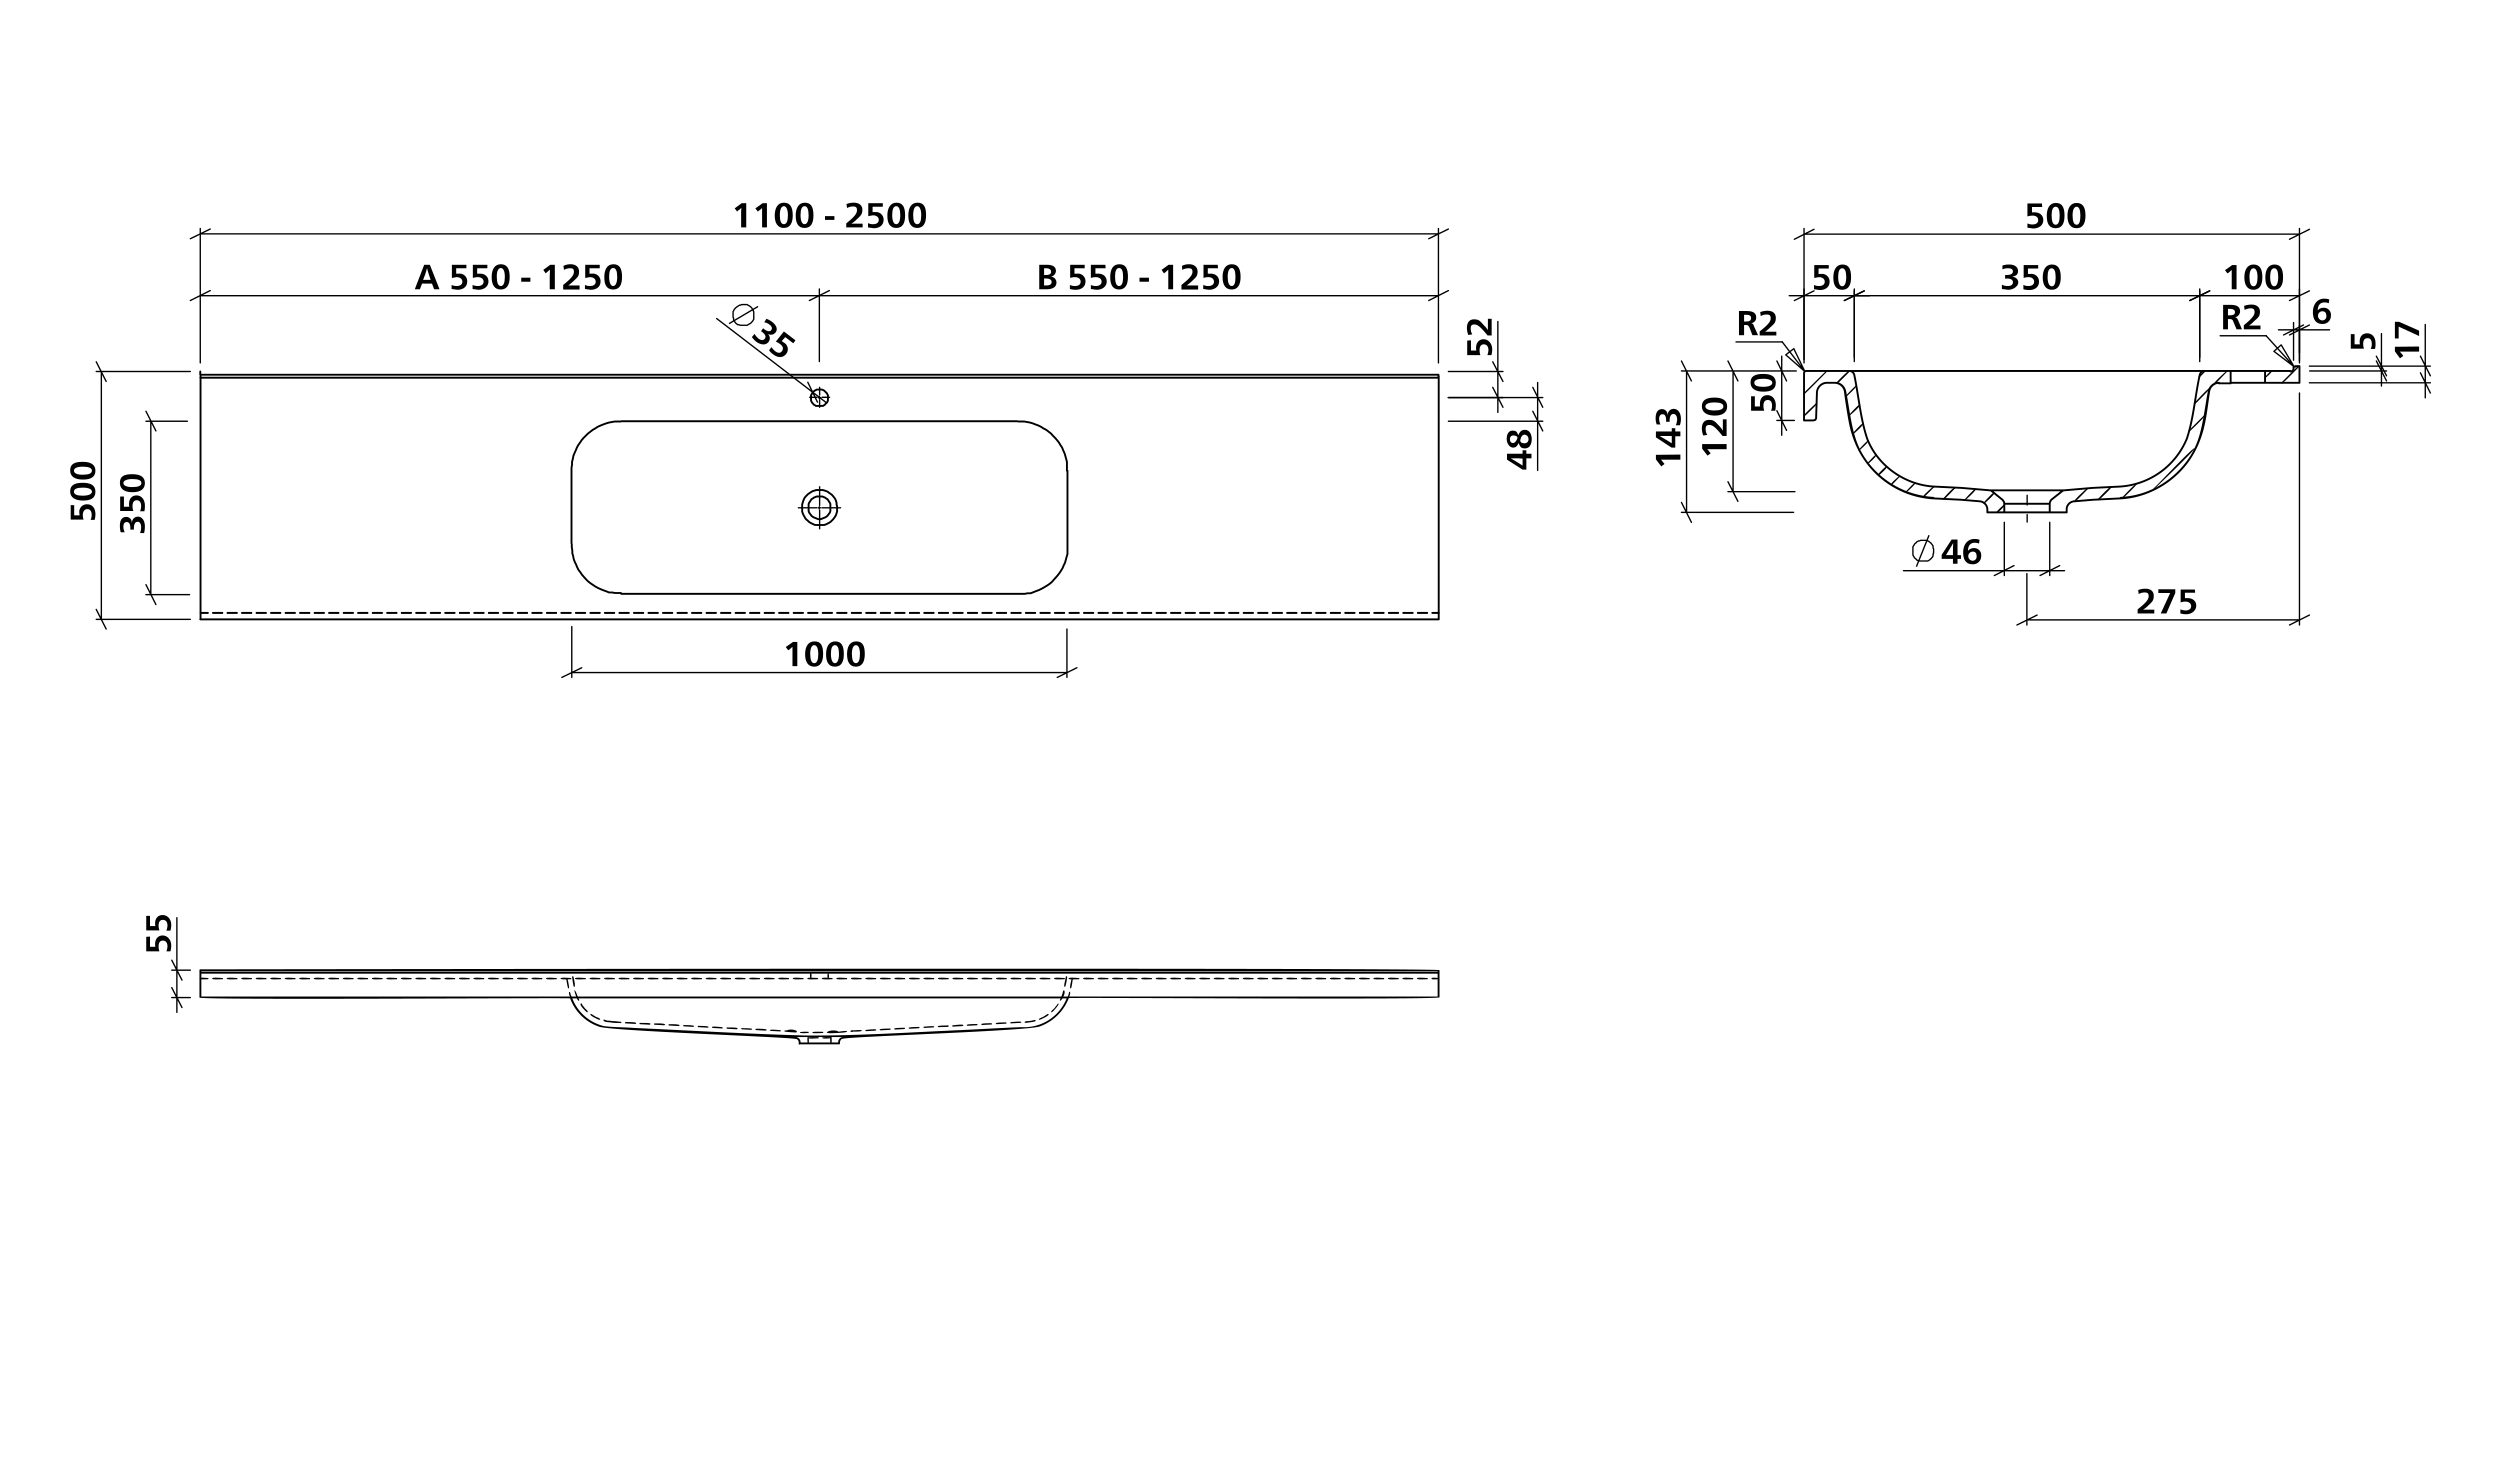 <svg id="Ebene_1" data-name="Ebene 1" xmlns="http://www.w3.org/2000/svg" viewBox="0 0 930 550"><defs><style>.cls-1,.cls-2,.cls-3,.cls-4,.cls-5,.cls-6{fill:none;stroke:#000;}.cls-1{stroke-miterlimit:10;}.cls-1,.cls-2,.cls-3,.cls-4,.cls-6{stroke-width:0.51px;}.cls-2,.cls-3,.cls-4,.cls-5,.cls-6{stroke-linecap:round;stroke-linejoin:round;}.cls-2{stroke-dashoffset:83.65px;}.cls-2,.cls-3{stroke-dasharray:86.4 3.6 3.6 3.6;}.cls-5{stroke-width:0.71px;}.cls-6{stroke-dashoffset:1.17px;stroke-dasharray:3.6 1.8;}</style></defs><path d="M277.6,84.6h-1.9V79.9a18.5,18.5,0,0,1,.1-2.5h-.1a5.9,5.9,0,0,1-1.1.9l-.4.4-.9-1.2,2.6-1.9h1.7Z"/><path d="M285.3,84.6h-1.8V77.4h0a5.9,5.9,0,0,1-1.1.9l-.5.4-.9-1.2,2.7-1.9h1.6Z"/><path d="M294.9,80.1c0,2.9-1,4.7-3.3,4.7s-3.4-1.8-3.4-4.6,1.1-4.8,3.4-4.8S294.9,77,294.9,80.1Zm-4.8-.1c0,2.3.5,3.4,1.5,3.4s1.5-1.1,1.5-3.3-.6-3.4-1.5-3.4S290.1,77.8,290.1,80Z"/><path d="M302.6,80.1c0,2.9-.9,4.7-3.3,4.7S296,83,296,80.2s1.1-4.8,3.4-4.8S302.6,77,302.6,80.1Zm-4.8-.1c0,2.3.6,3.4,1.5,3.4s1.5-1.1,1.5-3.3-.5-3.4-1.5-3.4S297.8,77.8,297.8,80Z"/><path d="M306.9,80.4h3.5v1.4h-3.5Z"/><path d="M314.9,75.9a7.6,7.6,0,0,1,2.7-.5c1.7,0,3.2.8,3.2,2.6s-.6,2.2-2.3,3.8a8.9,8.9,0,0,1-1.8,1.4h4.2v1.4h-6.1V83.1c2.9-2.3,4-3.6,4-4.9s-.7-1.4-1.6-1.4a4.5,4.5,0,0,0-2.1.6Z"/><path d="M328.4,76.9h-3.8v2h1a2.8,2.8,0,0,1,3.1,2.8c0,2-1.4,3.2-3.7,3.2l-2.1-.3V83a4.3,4.3,0,0,0,1.9.4c1.3,0,2.1-.6,2.1-1.6s-.8-1.7-2.2-1.7l-1.7.3V75.6h5.4Z"/><path d="M336.7,80.1c0,2.9-.9,4.7-3.3,4.7s-3.3-1.8-3.3-4.6,1.1-4.8,3.4-4.8S336.7,77,336.7,80.1Zm-4.8-.1c0,2.3.6,3.4,1.5,3.4s1.5-1.1,1.5-3.3-.5-3.4-1.5-3.4S331.9,77.8,331.9,80Z"/><path d="M344.5,80.1c0,2.9-1,4.7-3.3,4.7s-3.3-1.8-3.3-4.6,1-4.8,3.4-4.8S344.5,77,344.5,80.1Zm-4.8-.1c0,2.3.5,3.4,1.5,3.4s1.5-1.1,1.5-3.3-.6-3.4-1.5-3.4S339.7,77.8,339.7,80Z"/><path d="M27.6,187.9v3.8h2c0-.3-.1-.6-.1-1a2.8,2.8,0,0,1,2.9-3.1c1.9,0,3.1,1.4,3.1,3.7a7.6,7.6,0,0,1-.3,2.1H33.7a4.3,4.3,0,0,0,.4-1.9c0-1.3-.6-2.1-1.6-2.1s-1.7.8-1.7,2.2a5.5,5.5,0,0,0,.3,1.7H26.3v-5.4Z"/><path d="M30.8,179.6c2.9,0,4.7.9,4.7,3.3s-1.7,3.3-4.6,3.3-4.8-1.1-4.8-3.4S27.7,179.6,30.8,179.6Zm-.1,4.8c2.3,0,3.5-.6,3.5-1.5s-1.2-1.5-3.4-1.5-3.3.5-3.3,1.5S28.6,184.4,30.7,184.4Z"/><path d="M30.8,171.8c2.9,0,4.7,1,4.7,3.3s-1.7,3.3-4.6,3.3-4.8-1-4.8-3.4S27.7,171.8,30.8,171.8Zm-.1,4.8c2.3,0,3.5-.5,3.5-1.5s-1.2-1.5-3.4-1.5-3.3.6-3.3,1.5S28.6,176.6,30.7,176.6Z"/><path d="M49.8,197H48.4a.6.6,0,0,0,.1-.4c0-1.5-.4-2.4-1.3-2.4s-1.3.7-1.3,1.7a4.6,4.6,0,0,0,.5,2.1H44.9a9.3,9.3,0,0,1-.3-2.4c0-2.1.8-3.3,2.3-3.3a2,2,0,0,1,2.1,2.1h.1a2.2,2.2,0,0,1,2.2-2.2c1.6,0,2.6,1.5,2.6,3.7a9.9,9.9,0,0,1-.3,2.4H52.1a6,6,0,0,0,.4-2.2c0-1.1-.4-2-1.3-2s-1.4.9-1.4,2.5Z"/><path d="M46.1,184.7v3.8h2a3.4,3.4,0,0,1-.1-1c0-1.9,1-3.2,2.8-3.2s3.1,1.5,3.1,3.8a7.5,7.5,0,0,1-.2,2.1H52.1a4.8,4.8,0,0,0,.4-2c0-1.2-.5-2.1-1.6-2.1s-1.6.8-1.6,2.2a5.7,5.7,0,0,0,.3,1.8H44.7v-5.4Z"/><path d="M49.2,176.4c3,0,4.7,1,4.7,3.3s-1.7,3.4-4.6,3.4-4.7-1.1-4.7-3.5S46.1,176.4,49.2,176.4Zm0,4.8c2.3,0,3.4-.5,3.4-1.5s-1.1-1.5-3.3-1.5-3.4.6-3.4,1.5S47,181.2,49.2,181.2Z"/><path d="M296.6,247.8h-1.8v-7.2h0l-1.1,1-.5.3-.9-1.2,2.7-1.9h1.6Z"/><path d="M306.2,243.3c0,2.9-1,4.7-3.3,4.7s-3.4-1.8-3.4-4.6,1.1-4.8,3.5-4.8S306.2,240.2,306.2,243.3Zm-4.8-.1c0,2.3.5,3.5,1.5,3.5s1.5-1.2,1.5-3.4-.6-3.3-1.5-3.3S301.4,241.1,301.4,243.2Z"/><path d="M313.9,243.3c0,2.9-.9,4.7-3.3,4.7s-3.3-1.8-3.3-4.6,1.1-4.8,3.4-4.8S313.9,240.2,313.9,243.3Zm-4.8-.1c0,2.3.6,3.5,1.5,3.5s1.5-1.2,1.5-3.4-.5-3.3-1.5-3.3S309.1,241.1,309.1,243.2Z"/><path d="M321.7,243.3c0,2.9-1,4.7-3.3,4.7s-3.3-1.8-3.3-4.6,1-4.8,3.4-4.8S321.7,240.2,321.7,243.3Zm-4.8-.1c0,2.3.5,3.5,1.5,3.5s1.5-1.2,1.5-3.4-.6-3.3-1.5-3.3S316.9,241.1,316.9,243.2Z"/><path d="M163.5,107.6h-2l-.8-2.1H157l-.8,2.1h-1.9l3.5-9.1h2.1Zm-4-5.6c-.2-.6-.5-1.6-.6-2.1h-.1c-.1.5-.4,1.5-.6,2.1l-.8,2.1h2.8Z"/><path d="M173.5,99.8h-3.8v2h1a2.8,2.8,0,0,1,3.1,2.9c0,1.9-1.4,3.1-3.7,3.1l-2.1-.3v-1.5a4.3,4.3,0,0,0,1.9.4c1.3,0,2.1-.6,2.1-1.6s-.8-1.7-2.2-1.7l-1.7.3V98.5h5.4Z"/><path d="M181.3,99.8h-3.8v2h1c1.9,0,3.2,1.1,3.2,2.9s-1.5,3.1-3.8,3.1l-2.1-.3v-1.5a4.8,4.8,0,0,0,2,.4c1.2,0,2.1-.6,2.1-1.6s-.8-1.7-2.2-1.7a5.7,5.7,0,0,0-1.8.3V98.5h5.4Z"/><path d="M189.6,103c0,2.9-1,4.7-3.3,4.7s-3.4-1.7-3.4-4.6,1.1-4.8,3.4-4.8S189.6,99.9,189.6,103Zm-4.8-.1c0,2.3.5,3.5,1.5,3.5s1.5-1.2,1.5-3.4-.6-3.3-1.5-3.3S184.8,100.8,184.8,102.9Z"/><path d="M193.9,103.3h3.4v1.5h-3.4Z"/><path d="M206.4,107.6h-1.9v-4.8c0-.8.1-2,.1-2.5h0l-1.2,1-.4.4-.9-1.3,2.6-1.9h1.7Z"/><path d="M209.6,98.9a6,6,0,0,1,2.7-.6c1.7,0,3.1.9,3.1,2.7s-.5,2.1-2.2,3.7a17.7,17.7,0,0,1-1.8,1.5h4.2v1.5h-6.1V106c2.9-2.3,4-3.6,4-4.9s-.7-1.3-1.6-1.3a4.5,4.5,0,0,0-2.1.6Z"/><path d="M223.1,99.8h-3.8v2h1a2.8,2.8,0,0,1,3.1,2.9c0,1.9-1.4,3.1-3.7,3.1l-2.1-.3v-1.5a4.3,4.3,0,0,0,1.9.4c1.3,0,2.1-.6,2.1-1.6s-.8-1.7-2.2-1.7l-1.7.3V98.5h5.4Z"/><path d="M231.4,103c0,2.9-.9,4.7-3.3,4.7s-3.3-1.7-3.3-4.6,1.1-4.8,3.4-4.8S231.4,99.9,231.4,103Zm-4.8-.1c0,2.3.6,3.5,1.5,3.5s1.5-1.2,1.5-3.4-.5-3.3-1.5-3.3S226.6,100.8,226.6,102.9Z"/><path class="cls-1" d="M271.2,120.4,282,114m-2.2,5.7.2-.3.2-.3.2-.4V116l-.2-.4v-.3l-.3-.3-.2-.4-.2-.2-.3-.3-.3-.2-.3-.2-.4-.2-.3-.2h-2l-.4.2h-.3l-.4.2-.3.2-.3.2-.4.3-.2.2-.3.3-.2.3-.2.4-.2.3V118l.2.4v.7l.2.3.3.4.2.3.3.3.3.2.3.2h.4l.4.2h2.6l.4-.2.3-.2.4-.2.3-.2.3-.3.2-.3"/><path d="M283.1,123.2l.8-1.1.3.3c1.2.9,2.2,1.1,2.7.4s.2-1.4-.6-2a4,4,0,0,0-2-.9l.8-1.3a7.8,7.8,0,0,1,2.2,1.2c1.6,1.3,2.1,2.7,1.2,3.9a2.2,2.2,0,0,1-3,.4h0a2.2,2.2,0,0,1,.4,3.1c-1,1.3-2.8,1.2-4.6-.1a8.5,8.5,0,0,1-1.6-1.7l1-1.2a6.1,6.1,0,0,0,1.4,1.7c.9.7,1.8.9,2.4.1s.2-1.6-1.1-2.6Z"/><path d="M295.1,127.7l-3-2.3-1.3,1.5.9.6a2.8,2.8,0,0,1,.8,4.1c-1.2,1.6-3.1,1.6-4.9.2a5.4,5.4,0,0,1-1.5-1.5l.9-1.2a6.4,6.4,0,0,0,1.3,1.5c1,.8,2,.9,2.6,0s.4-1.8-.7-2.6a6.1,6.1,0,0,0-1.6-.9l3-3.8,4.3,3.3Z"/><path d="M386.6,98.5h2.8c2,0,3.4.6,3.4,2.3a2.2,2.2,0,0,1-1.9,2.1h0a2.2,2.2,0,0,1,2.1,2.2c0,1.9-1.8,2.5-3.6,2.5h-2.8Zm1.8,3.8h.5c1.2,0,2.1-.2,2.1-1.2s-.9-1.3-1.9-1.3h-.7Zm0,3.9h.6c1.5,0,2.2-.4,2.2-1.3s-.8-1.3-2.3-1.3h-.5Z"/><path d="M403.5,99.8h-3.8v2h1a2.8,2.8,0,0,1,3.1,2.9c0,1.9-1.4,3.1-3.7,3.1a7.6,7.6,0,0,1-2.1-.3v-1.5a4.3,4.3,0,0,0,1.9.4c1.3,0,2.1-.6,2.1-1.6s-.8-1.7-2.1-1.7a5.7,5.7,0,0,0-1.8.3V98.5h5.4Z"/><path d="M411.3,99.8h-3.8v2h1c1.9,0,3.2,1.1,3.2,2.9s-1.5,3.1-3.8,3.1l-2.1-.3v-1.5a4.1,4.1,0,0,0,1.9.4c1.2,0,2.1-.6,2.1-1.6s-.8-1.7-2.2-1.7a5.7,5.7,0,0,0-1.8.3V98.5h5.4Z"/><path d="M419.6,103c0,2.9-1,4.7-3.3,4.7s-3.3-1.7-3.3-4.6,1-4.8,3.4-4.8S419.6,99.9,419.6,103Zm-4.8-.1c0,2.3.5,3.5,1.5,3.5s1.5-1.2,1.5-3.4-.5-3.3-1.5-3.3S414.8,100.8,414.8,102.9Z"/><path d="M423.9,103.3h3.5v1.5h-3.5Z"/><path d="M436.4,107.6h-1.8v-7.3h0l-1.1,1-.5.4-.9-1.3,2.6-1.9h1.7Z"/><path d="M439.7,98.9a5.7,5.7,0,0,1,2.7-.6c1.6,0,3.1.9,3.1,2.7s-.6,2.1-2.2,3.7l-1.8,1.5h4.2v1.5h-6.2V106c2.9-2.3,4.1-3.6,4.1-4.9s-.8-1.3-1.7-1.3a4.8,4.8,0,0,0-2.1.6Z"/><path d="M453.1,99.8h-3.8v2h1c1.9,0,3.2,1.1,3.2,2.9s-1.5,3.1-3.8,3.1l-2.1-.3v-1.5a4.6,4.6,0,0,0,1.9.4c1.3,0,2.1-.6,2.1-1.6s-.8-1.7-2.1-1.7a5.7,5.7,0,0,0-1.8.3V98.5h5.3Z"/><path d="M461.5,103c0,2.9-1,4.7-3.3,4.7s-3.4-1.7-3.4-4.6,1.1-4.8,3.4-4.8S461.5,99.9,461.5,103Zm-4.8-.1c0,2.3.5,3.5,1.5,3.5s1.4-1.2,1.4-3.4-.5-3.3-1.4-3.3S456.7,100.8,456.7,102.9Z"/><path d="M566.4,168.8v-1.3h1.4v1.3h1.9v1.7h-1.9v4.2h-1.4l-5.8-3.7v-2.2Zm-1.5,1.7H562l2.2,1.3,2.2,1.4v-2.6Z"/><path d="M567.2,159.9c1.7,0,2.6,1.5,2.6,3.5s-.9,3.4-2.5,3.4-1.8-.7-2.4-2c-.5,1.3-1.1,1.7-2.1,1.7s-2.3-1.3-2.3-3.2.8-3.1,2.2-3.1,1.6.5,2.1,1.7C565.4,160.5,566.1,159.9,567.2,159.9Zm-4.3,2.1c-.8,0-1.2.6-1.2,1.4s.4,1.4,1.1,1.4,1.2-.6,1.6-1.6S563.5,162,562.9,162Zm4.3,2.9a1.4,1.4,0,0,0,1.4-1.5,1.6,1.6,0,0,0-1.4-1.7c-.8,0-1.3.6-1.6,1.8S566.4,164.9,567.2,164.9Z"/><path d="M547.2,126.6v3.8h2a3.4,3.4,0,0,1-.1-1c0-1.9,1.1-3.2,2.8-3.2s3.2,1.5,3.2,3.8a7.6,7.6,0,0,1-.3,2.1h-1.5a5.8,5.8,0,0,0,.4-1.9c0-1.2-.6-2.1-1.7-2.1s-1.6.8-1.6,2.2a5.7,5.7,0,0,0,.3,1.8h-4.9v-5.4Z"/><path d="M546.2,124.6a7.2,7.2,0,0,1-.5-2.7c0-1.7.8-3.1,2.6-3.1s2.2.5,3.7,2.2a9.3,9.3,0,0,1,1.5,1.8h0v-4.2h1.4v6.2h-1.5c-2.4-2.9-3.6-4.1-4.9-4.1s-1.4.7-1.4,1.6a4.2,4.2,0,0,0,.6,2.1Z"/><path d="M55.8,348.4v3.8h2a3.8,3.8,0,0,1-.1-1c0-1.9,1.1-3.2,2.8-3.2s3.2,1.5,3.2,3.8a8.8,8.8,0,0,1-.3,2.1H61.9a5.8,5.8,0,0,0,.4-1.9c0-1.2-.6-2.1-1.7-2.1s-1.6.8-1.6,2.2a5.7,5.7,0,0,0,.3,1.8H54.4v-5.4Z"/><path d="M55.8,340.7v3.8h2a3.4,3.4,0,0,1-.1-1c0-1.9,1.1-3.1,2.8-3.1s3.2,1.4,3.2,3.7a7.6,7.6,0,0,1-.3,2.1H61.9a6.5,6.5,0,0,0,.4-1.9c0-1.3-.6-2.1-1.7-2.1s-1.6.8-1.6,2.1a5.7,5.7,0,0,0,.3,1.8H54.4v-5.4Z"/><path d="M680.3,99.9h-3.8v2h1a2.8,2.8,0,0,1,3.1,2.9c0,1.9-1.4,3.1-3.7,3.1l-2.1-.3V106a4.3,4.3,0,0,0,1.9.4c1.3,0,2.1-.6,2.1-1.6s-.8-1.7-2.2-1.7l-1.7.3V98.6h5.4Z"/><path d="M688.6,103.1c0,2.9-.9,4.7-3.3,4.7s-3.3-1.8-3.3-4.6,1.1-4.8,3.4-4.8S688.6,100,688.6,103.1Zm-4.8-.1c0,2.3.6,3.5,1.5,3.5s1.5-1.2,1.5-3.4-.5-3.3-1.5-3.3S683.8,100.9,683.8,103Z"/><path d="M745.9,103.7v-1.4h.5c1.5,0,2.4-.4,2.4-1.3s-.7-1.2-1.8-1.2a5.2,5.2,0,0,0-2.1.4V98.8a7.3,7.3,0,0,1,2.5-.4c2,0,3.3.9,3.3,2.4s-.9,1.9-2.2,2.1h0c1.4.2,2.3,1,2.3,2.2s-1.6,2.7-3.8,2.7l-2.3-.3v-1.6a4.4,4.4,0,0,0,2.2.5c1.1,0,1.9-.4,1.9-1.4s-.9-1.4-2.4-1.4Z"/><path d="M758.2,99.9h-3.8v2h1a2.8,2.8,0,0,1,3.1,2.9c0,1.9-1.4,3.1-3.7,3.1a7.6,7.6,0,0,1-2.1-.3V106a4.3,4.3,0,0,0,1.9.4c1.3,0,2.1-.6,2.1-1.6s-.8-1.7-2.1-1.7a5.7,5.7,0,0,0-1.8.3V98.6h5.4Z"/><path d="M766.6,103.1c0,2.9-1,4.7-3.3,4.7s-3.4-1.8-3.4-4.6,1.1-4.8,3.4-4.8S766.6,100,766.6,103.1Zm-4.9-.1c0,2.3.6,3.5,1.6,3.5s1.4-1.2,1.4-3.4-.5-3.3-1.5-3.3S761.7,100.9,761.7,103Z"/><path d="M832,107.6h-1.8v-7.2h0l-1.1,1-.5.3-.9-1.2,2.7-1.9H832Z"/><path d="M841.6,103.1c0,2.9-1,4.7-3.3,4.7s-3.4-1.8-3.4-4.6,1.1-4.8,3.4-4.8S841.6,100,841.6,103.1Zm-4.8-.1c0,2.3.5,3.5,1.5,3.5s1.5-1.2,1.5-3.4-.6-3.3-1.5-3.3S836.8,100.9,836.8,103Z"/><path d="M849.3,103.1c0,2.9-.9,4.7-3.3,4.7s-3.3-1.8-3.3-4.6,1.1-4.8,3.4-4.8S849.3,100,849.3,103.1Zm-4.8-.1c0,2.3.6,3.5,1.5,3.5s1.5-1.2,1.5-3.4-.5-3.3-1.5-3.3S844.5,100.9,844.5,103Z"/><path d="M759.7,77h-3.8v2h1c1.9,0,3.2,1.1,3.2,2.9s-1.5,3.1-3.8,3.1l-2.1-.3V83.1a4.1,4.1,0,0,0,1.9.4c1.2,0,2.1-.5,2.1-1.6s-.8-1.7-2.2-1.7a11.3,11.3,0,0,0-1.8.3V75.7h5.4Z"/><path d="M768,80.2c0,2.9-.9,4.7-3.3,4.7s-3.3-1.7-3.3-4.6,1.1-4.8,3.4-4.8S768,77.1,768,80.2Zm-4.8-.1c0,2.3.5,3.5,1.5,3.5s1.5-1.2,1.5-3.4-.5-3.3-1.5-3.3S763.2,78,763.2,80.1Z"/><path d="M775.8,80.2c0,2.9-1,4.7-3.3,4.7s-3.4-1.7-3.4-4.6,1.1-4.8,3.4-4.8S775.8,77.1,775.8,80.2Zm-4.8-.1c0,2.3.5,3.5,1.5,3.5s1.4-1.2,1.4-3.4-.5-3.3-1.4-3.3S771,78,771,80.1Z"/><path d="M795.4,219.5a7.2,7.2,0,0,1,2.7-.5c1.7,0,3.1.8,3.1,2.6s-.5,2.2-2.2,3.8a8.9,8.9,0,0,1-1.8,1.4h4.2v1.4h-6.2v-1.5c2.9-2.3,4.1-3.6,4.1-4.9s-.7-1.4-1.6-1.4a4.2,4.2,0,0,0-2.1.6Z"/><path d="M809.2,220.6l-3.3,7.6h-2.1l3.5-7.6h-4.4v-1.4h6.3Z"/><path d="M816.6,220.5h-3.8v2h1c1.9,0,3.2,1.1,3.2,2.8s-1.5,3.2-3.8,3.2a7.6,7.6,0,0,1-2.1-.3v-1.5a7.2,7.2,0,0,0,1.9.4c1.3,0,2.1-.6,2.1-1.6s-.8-1.7-2.1-1.7a5.7,5.7,0,0,0-1.8.3v-4.8h5.3Z"/><path class="cls-1" d="M712.9,210.8l4.7-11.7m1.7,5.9v-.8l-.2-.4v-.7l-.2-.3-.3-.4-.2-.3-.3-.2-.3-.3-.3-.2-.4-.2h-.4l-.3-.2h-1.9l-.4.2h-.3l-.4.2-.4.2-.2.3-.3.2-.3.3-.2.4-.2.3-.2.3v3.1l.2.3.2.4.2.3.3.3.3.2.2.3.4.2.4.2h3.3l.4-.2.3-.2.3-.3.3-.2.2-.3.3-.3.2-.4v-.7l.2-.4V205"/><path d="M728.2,206.5h1.3v1.4h-1.3v1.8h-1.7v-1.8h-4.2v-1.5l3.7-5.7h2.2Zm-1.7-1.5c0-.8,0-2,.1-3h0l-1.3,2.2-1.4,2.3h2.6Z"/><path d="M736.2,202.2a4.5,4.5,0,0,0-1.6-.3c-1.6,0-2.5,1.1-2.5,3h0a2.8,2.8,0,0,1,2.1-1,2.6,2.6,0,0,1,2.8,2.9,3,3,0,0,1-3.3,3.1c-2.2,0-3.4-1.5-3.4-4.4s1.6-5,4.2-5a5.4,5.4,0,0,1,1.9.3Zm-4,4.6a1.7,1.7,0,0,0,1.6,1.8,1.5,1.5,0,0,0,1.5-1.7c0-1-.4-1.7-1.4-1.7A1.7,1.7,0,0,0,732.2,206.8Z"/><path d="M642.3,165.2v1.9h-7.2a5.9,5.9,0,0,1,.9,1.1l.4.4-1.2.9-2-2.6v-1.7Z"/><path d="M633.6,162a7.2,7.2,0,0,1-.5-2.7c0-1.7.8-3.1,2.6-3.1s2.2.5,3.8,2.2a8.9,8.9,0,0,1,1.4,1.8h0V156h1.4v6.2h-1.5c-2.4-3-3.6-4.1-4.9-4.1s-1.4.7-1.4,1.6a4.2,4.2,0,0,0,.6,2.1Z"/><path d="M637.8,147.9c2.9,0,4.7,1,4.7,3.3s-1.8,3.4-4.6,3.4-4.8-1.1-4.8-3.4S634.6,147.9,637.8,147.9Zm-.1,4.8c2.3,0,3.4-.5,3.4-1.5s-1.1-1.5-3.3-1.5-3.4.6-3.4,1.5S635.5,152.7,637.7,152.7Z"/><path d="M625.1,169.1V171h-7.2l.9,1.1.4.5-1.2.9-2-2.6v-1.7Z"/><path d="M621.9,160.5v-1.2h1.3v1.2h1.9v1.8h-1.9v4.2h-1.4l-5.8-3.8v-2.2Zm-1.6,1.7h-2.9l2.2,1.3,2.3,1.4v-2.7Z"/><path d="M621.1,156.9h-1.3v-.4c0-1.6-.4-2.4-1.3-2.4s-1.3.7-1.3,1.7a5,5,0,0,0,.5,2.1h-1.4a6.4,6.4,0,0,1-.4-2.4c0-2.1.9-3.3,2.3-3.3a2,2,0,0,1,2.1,2.1h.1a2.2,2.2,0,0,1,2.2-2.2c1.6,0,2.7,1.5,2.7,3.7a6.7,6.7,0,0,1-.4,2.4h-1.5a6.3,6.3,0,0,0,.5-2.2c0-1.1-.5-2-1.4-2s-1.4.9-1.4,2.5Z"/><path d="M875.9,124.3v3.8h2a3.1,3.1,0,0,1-.1-1c0-1.9,1-3.1,2.8-3.1s3.1,1.4,3.1,3.7a7.5,7.5,0,0,1-.2,2.1h-1.6a4.3,4.3,0,0,0,.4-1.9c0-1.3-.5-2.1-1.6-2.1s-1.6.8-1.6,2.2a5.5,5.5,0,0,0,.3,1.7h-4.9v-5.4Z"/><path d="M899.9,128.9v1.9h-7.2l1,1.1.3.5-1.2.9-1.9-2.6v-1.7Z"/><path d="M892.4,119.7l7.5,3.3v2l-7.6-3.5v4.4h-1.4v-6.2Z"/><path d="M646.9,115.7h2.7c2.2,0,3.7.5,3.7,2.4a2,2,0,0,1-1.9,2.1h0c.6.1.9.5,1.1,1.2l1.5,3.3h-2.1l-1-2.6c-.4-.9-.5-1.2-1.6-1.2h-.5v3.8h-1.9Zm1.9,3.9h.5c1.5,0,2.1-.3,2.1-1.3s-.8-1.2-2.1-1.2h-.5Z"/><path d="M654.8,116.1a7.6,7.6,0,0,1,2.7-.5c1.7,0,3.1.8,3.1,2.6s-.5,2.2-2.2,3.7a10.1,10.1,0,0,1-1.8,1.5h4.2v1.4h-6.2v-1.5c3-2.4,4.1-3.6,4.1-4.9s-.7-1.4-1.6-1.4a4.2,4.2,0,0,0-2.1.6Z"/><path d="M652.8,147.4v3.8h1.9v-1c0-1.9,1-3.2,2.8-3.2s3.1,1.5,3.1,3.8a15,15,0,0,1-.2,2h-1.6a4.1,4.1,0,0,0,.4-1.9c0-1.3-.5-2.1-1.6-2.1s-1.6.8-1.6,2.2a5.7,5.7,0,0,0,.3,1.8h-4.9v-5.4Z"/><path d="M655.9,139.1c2.9,0,4.7.9,4.7,3.3s-1.7,3.3-4.6,3.3-4.8-1.1-4.8-3.4S652.8,139.1,655.9,139.1Zm0,4.8c2.2,0,3.4-.6,3.4-1.5s-1.2-1.5-3.4-1.5-3.3.5-3.3,1.5S653.7,143.9,655.9,143.9Z"/><path d="M827,113.4h2.6c2.2,0,3.7.5,3.7,2.4a2.2,2.2,0,0,1-1.9,2.2h0c.6.1.9.5,1.2,1.2l1.4,3.3h-2l-1.1-2.6c-.3-.9-.5-1.2-1.6-1.2h-.5v3.8H827Zm1.8,3.9h.5c1.5,0,2.1-.3,2.1-1.2s-.8-1.2-2.1-1.2h-.5Z"/><path d="M834.8,113.8a8.2,8.2,0,0,1,2.8-.5c1.6,0,3.1.8,3.1,2.6s-.6,2.2-2.3,3.7a7,7,0,0,1-1.8,1.5h4.3v1.4h-6.2V121c2.9-2.4,4-3.6,4-4.9s-.7-1.4-1.6-1.4a4.8,4.8,0,0,0-2.1.6Z"/><path d="M866.3,112.8a4.5,4.5,0,0,0-1.6-.3c-1.6,0-2.5,1.1-2.5,3h0a2.5,2.5,0,0,1,2.1-1,2.6,2.6,0,0,1,2.8,2.9,3,3,0,0,1-3.3,3.1c-2.2,0-3.4-1.6-3.4-4.4s1.6-5,4.2-5a5.4,5.4,0,0,1,1.9.3Zm-4,4.6a1.7,1.7,0,0,0,1.6,1.8,1.5,1.5,0,0,0,1.5-1.7c0-1-.4-1.7-1.5-1.7A1.6,1.6,0,0,0,862.3,117.4Z"/><line class="cls-2" x1="754.1" y1="194.2" x2="754.1" y2="183.6"/><line class="cls-3" x1="304.9" y1="188" x2="304.9" y2="181.1"/><line class="cls-3" x1="303.9" y1="188.9" x2="297" y2="188.9"/><line class="cls-3" x1="304.9" y1="189.8" x2="304.9" y2="196.7"/><line class="cls-3" x1="305.8" y1="188.9" x2="312.7" y2="188.9"/><line class="cls-3" x1="304.9" y1="146.9" x2="304.9" y2="144.1"/><line class="cls-3" x1="303.9" y1="147.8" x2="301.2" y2="147.8"/><line class="cls-3" x1="304.9" y1="148.7" x2="304.9" y2="151.5"/><line class="cls-3" x1="305.8" y1="147.8" x2="308.6" y2="147.8"/><path class="cls-4" d="M304.8,147.9h.5m-.5,0v.4m0-.4h-.4m.4,0v-.5m0,41.5h.5m-.5,0v.5m0-.5h-.4m.4,0v-.4"/><path class="cls-4" d="M848.6,128.3l4.8,8.1m-7.5-5.7,2.7-2.4m4.8,8.1-7.5-5.7m7.5,5.7L843,124.9m-175.7,4.8,4.1,8.5m-7.1-6.2,3-2.3m4.1,8.5-7.1-6.2m7.1,6.2-8.4-11"/><path class="cls-4" d="M300.5,142.2l3.6,7.4m-1.8-3.7,5.1,3.9m-5.1-3.9-35.7-27.4"/><path class="cls-4" d="M674.8,85.3,667.5,89m184.2,0,7.4-3.7m-3.7,1.8H671.1m0,47.9V85m184.3,50V85"/><path class="cls-4" d="M843,124.9H825.9M663,127.2H645.8m120.4,83.2-7.3,3.7m-17,0,7.3-3.7m13.3,1.9H768m-22.4,0h16.9m-16.9,0H708.1m54.4-18v19.8m-16.9-19.8v19.8M531.5,111.8l7.3-3.7m-230.3,0-7.4,3.7m3.7-1.8H535.1m0,21V109M304.8,125.5V108.1m-3.7,3.7,7.4-3.7m-230.3,0-7.4,3.7m3.7-1.8H304.8m0,24.5v-27M74.5,131V109m457-20.2,7.3-3.6m-460.6,0-7.4,3.6M74.5,87H535.1m0,48V85M74.5,135V85"/><path class="cls-4" d="M393.3,252l7.3-3.6m-184.2,0L209,252m3.7-1.8H396.9m0-16.2v18M212.7,233.1V252"/><path class="cls-4" d="M757.8,228.8l-7.5,3.7m101.4,0,7.4-3.7m-3.7,1.8H754m0-17.2v19.1m101.4-86.3v86.3"/><path class="cls-4" d="M851.7,111.8l7.4-3.6m-37.1,0-7.4,3.6m3.7-1.8h37.1m0,21.2V107.5m-37.1,25.4V108.2"/><path class="cls-4" d="M849.5,124.6l7.4-3.7m2.2,0-7.4,3.7m1.5-1.9h-5.6m7.8,0h-2.2m2.2,0h11.2M853.2,134V120m2.2,14.2v-13"/><path class="cls-4" d="M900.4,132.5l3.7,7.3m0,6.4-3.7-7.5m1.8-2.5V120.7m0,21.7v-6.2m0,6.2V148m-43.1-11.8h45m-45,6.2h45M884,132.5l3.8,7.3m0,1.9-3.8-7.4m1.9,1.9V124.1m0,13.9v-1.8m0,1.8v5.6m-26.8-7.4h28.7M859.2,138h28.6"/><path class="cls-4" d="M570.2,144.1l3.7,7.4m0,8.8-3.7-7.3m1.8-5.1v-5.6m0,14.4v-8.8m0,8.8V175m-33.3-27.1h35.2m-35.1,8.8h35.1"/><path class="cls-4" d="M664.6,160.1l-3.6-7.3m0-18.5,3.6,7.4m-1.8,14.7v5.5m0-23.9v18.4m0-18.4v-5.5m4.7,23.9H661m7.2-18.4H661m-35.5,48.9,3.7,7.4m0-52.6-3.7-7.4m1.9,3.7v52.6m39.8,0H625.5M668.2,138H625.5m17.3,41.2,3.7,7.3m0-44.8-3.7-7.4m1.9,3.7v44.9m23,0H642.8M668.2,138H642.8M67.7,374.8l-3.8-7.4m0-10.2,3.8,7.4m-1.9,6.5v5.5m0-15.7v10.2m0-10.2V341.4m5,29.7H63.9m6.9-10.2H63.9M559.1,151.5l-3.8-7.4m0-9.5,3.8,7.3m-1.9,6v5.5m0-15.2v9.7m0-9.7V119.6M539,147.9h20.1m-20.3-9.7h20.3M54.3,217.5l3.7,7.4m0-64.6L54.3,153m1.8,3.7v64.5m14.4,0H54.3m15.4-64.5H54.3m-18.5,70,3.7,7.3m0-92.1-3.7-7.3m1.9,3.6v92.2m33.1,0h-35m35-92.2h-35"/><path class="cls-4" d="M693.5,108.2l-7.4,3.6m-18.6,0,7.3-3.6m15,1.8h5.6m-24.3,0h18.7m-18.7,0h-5.5m24.2,22.9V108.2m-18.7,25.5V107.5"/><path class="cls-4" d="M814.6,111.8l7.4-3.6m-128.5,0-7.4,3.6m3.7-1.8H818.3m0,24.5v-27m-128.5,27v-27"/><path class="cls-5" d="M304.8,184.7h1.1l.5.2.5.2.4.3.5.3.3.4.3.5.3.4.2.5v2.6l-.2.6-.3.4-.3.4-.3.4-.5.4-.4.2-.5.2-.5.2-.5.2h-1.1l-.5-.2-.5-.2-.5-.2-.4-.2-.5-.4-.3-.4-.3-.4-.3-.4-.2-.6v-2.6l.2-.5.3-.4.3-.5.3-.4.5-.3.4-.3.5-.2.5-.2h1m0-2.4h1.3l.7.2.6.2.6.3.5.4.6.4.5.4.4.5.4.5.4.6.2.6.2.6v.7l.2.6v2l-.2.6-.2.7-.3.5-.4.6-.4.5-.5.5-.4.4-.6.4-.6.3-.6.3-.6.2h-3.3l-.6-.2-.6-.3-.6-.3-.6-.4-.4-.4-.6-.5-.4-.5-.3-.6-.3-.5-.3-.7-.2-.6v-2.6l.2-.7.2-.6.2-.6.3-.6.4-.5.5-.5.4-.4.6-.4.6-.4.5-.3.7-.2.6-.2h1.3m230.3,48.1V139.9m-460.6,0v90.5M304.8,151h1.4l.4-.3.3-.2.3-.4.4-.3.2-.4.2-.4v-1.9l-.2-.4-.2-.4-.4-.4-.3-.3-.3-.3-.4-.2-.5-.2h-1.8l-.4.2-.4.2-.4.3-.3.3-.3.4-.2.4-.2.4v1.9l.2.4.2.4.3.3.3.4.4.2.4.3h1.3m-73.7,5.7h73.7m73.7,0H304.8m92.1,18.4v-3.3l-.3-1.1-.3-1.1-.3-1-.5-1.1-.4-1-.6-.9-.6-1-.7-.9-.7-.8-.8-.8-.7-.8-.9-.7-.9-.7-1-.5-.9-.6-1-.5-1.1-.4-1-.4-1-.3-1.1-.2-1.1-.2h-2.3m18.4,32.2V175.1m0,13.8v13.8m0,0v3.4l-.3,1-.3,1.1-.3,1.1-.5,1-.4,1-.6,1-.6.9-.7.9-.7.8-.8.9-.7.8-.9.7-.9.6-1,.6-.9.5-1,.5-1.1.4-1,.4-1,.4h-1.1l-1.1.2h-2.3m0,0H304.8m-73.7,0h73.7m-92.1-18.5v1.2l.2,1.1v1.1l.3,1,.2,1.1.4,1.1.5,1,.4,1,.5,1,.7.9.6.9.7.8.8.9.8.8.9.7.9.6.9.6.9.5,1.1.5,1,.4,1.1.4,1,.4h1.1l1.1.2h2.2m-18.4-32.3v13.8m0-13.8V175.1m0,0V174l.2-1.1v-1.1l.3-1.1.2-1.1.4-1,.5-1.1.4-1,.5-.9.7-1,.6-.9.7-.8.8-.8.8-.8.9-.7.9-.7.9-.5.9-.6,1.1-.5,1-.4,1.1-.4,1-.3,1.1-.2,1.1-.2h2.2M74.5,230.4H535.1m0-90.5h0m-460.6.6h0m460.6-1.1H74.5m460.6,1.1H74.5m460.6,0v-1.1M74.5,139.3v-1.1"/><line class="cls-6" x1="535.2" y1="227.9" x2="74.6" y2="227.9"/><line class="cls-6" x1="535.2" y1="228.1" x2="74.6" y2="228.1"/><path d="M312.2,388.5H297.6a.3.3,0,0,1-.5-.3,1.5,1.5,0,0,0-.8-1.7h-.2c-4-.8-69.7-3-73.3-4.6a17.4,17.4,0,0,1-10.7-10.5c-.2-.3-138.1.7-137.9-.3v-9.7c0-.3-.1-.8.3-.8s461.1-.7,461,.3v.8h0v9.3c.3,1-137.7,0-137.9.3a18.2,18.2,0,0,1-10.7,10.5c-3.7,1.7-69.2,3.7-73.3,4.6-.6,0-1,.6-1.1,1.1S312.6,388.5,312.2,388.5Zm-14.4-.7h14a1.9,1.9,0,0,1,2.2-2H295.6A1.9,1.9,0,0,1,297.8,387.8Zm1.8-2.6c18.2.2,39.6-1.2,57.7-2,4.7-.2,18.4-1,22.9-1.1a17,17,0,0,0,16.6-10.7H212.9a16.8,16.8,0,0,0,11.7,10.3c3.6.5,7.6.4,11.3.7C255.9,383.3,279.6,384.7,299.6,385.2Zm97.7-14.5H534.8v-8.5H74.9v8.5ZM74.9,361.5H534.8v-.2H74.9Z"/><path d="M397.4,371.3c-.6,0-.1-.8,0-1l.3-1.2C398.6,368.1,397.8,371.4,397.4,371.3Zm.9-3.6c-.7.1.4-3.5.3-3.7s.6-.2.5.1S398.7,367.9,398.3,367.7Z"/><path d="M212.4,371.3c-.3.1-1.1-2.3-.6-2.3s.4,1.1.6,1.3S212.9,371.3,212.4,371.3Zm-.9-3.6c-.4.2-.8-3.5-.9-3.6s.5-.4.5-.1S212.1,367.8,211.5,367.7Z"/><path d="M535.2,364.3c-.2-.1-2.8.3-2.7-.3s2.5-.1,2.7-.2A.3.3,0,0,1,535.2,364.3Zm-4.2,0c-.2-.1-4,.3-3.9-.3s3.7-.1,3.9-.2A.3.3,0,0,1,531,364.3Zm-5.4,0c-.2-.1-4,.3-3.9-.3s3.7-.1,3.9-.2A.3.3,0,0,1,525.6,364.3Zm-5.4,0c-.2-.1-4,.3-3.9-.3s3.7-.1,3.9-.2A.3.3,0,0,1,520.2,364.3Zm-5.4,0c-.2-.1-4,.3-3.9-.3s3.7-.1,3.9-.2A.3.3,0,0,1,514.8,364.3Zm-5.4,0c-.2-.1-4,.3-3.9-.3s3.7-.1,3.9-.2A.3.3,0,0,1,509.4,364.3Zm-5.4,0c-.2-.1-4,.3-3.9-.3s3.7-.1,3.9-.2A.3.3,0,0,1,504,364.3Zm-5.4,0c-.2-.1-4,.3-3.9-.3s3.7-.1,3.9-.2A.3.3,0,0,1,498.6,364.3Zm-5.4,0c-.2-.1-4,.3-3.9-.3s3.7-.1,3.9-.2A.3.3,0,0,1,493.2,364.3Zm-5.4,0c-.2-.1-4,.3-3.9-.3s3.7-.1,3.9-.2A.3.3,0,0,1,487.8,364.3Zm-5.4,0c-.2-.1-4,.3-3.9-.3s3.7-.1,3.9-.2A.3.3,0,0,1,482.4,364.3Zm-5.4,0c-.2-.1-4,.3-3.9-.3s3.7-.1,3.9-.2A.3.3,0,0,1,477,364.3Zm-5.4,0c-.2-.1-4,.3-3.9-.3s3.7-.1,3.9-.2A.3.3,0,0,1,471.6,364.3Zm-5.4,0c-.2-.1-4,.3-3.9-.3s3.7-.1,3.9-.2A.3.3,0,0,1,466.2,364.3Zm-5.4,0c-.2-.1-4,.3-3.9-.3s3.7-.1,3.9-.2A.3.3,0,0,1,460.8,364.3Zm-5.4,0c-.2-.1-4,.3-3.9-.3s3.7-.1,3.9-.2A.3.3,0,0,1,455.4,364.3Zm-5.4,0c-.2-.1-4,.3-3.9-.3s3.7-.1,3.9-.2A.3.3,0,0,1,450,364.3Zm-5.4,0c-.2-.1-4,.3-3.9-.3s3.7-.1,3.9-.2A.3.3,0,0,1,444.6,364.3Zm-5.4,0c-.2-.1-4,.3-3.9-.3s3.7-.1,3.9-.2A.3.3,0,0,1,439.2,364.3Zm-5.4,0c-.2-.1-4,.3-3.9-.3s3.7-.1,3.9-.2A.3.3,0,0,1,433.8,364.3Zm-5.4,0c-.2-.1-4,.3-3.9-.3s3.7-.1,3.9-.2A.3.3,0,0,1,428.4,364.3Zm-5.4,0c-.2-.1-4,.3-3.9-.3s3.7-.1,3.9-.2A.3.3,0,0,1,423,364.3Zm-5.4,0c-.2-.1-4,.3-3.9-.3s3.7-.1,3.9-.2A.3.3,0,0,1,417.6,364.3Zm-5.4,0c-.2-.1-4,.3-3.9-.3s3.7-.1,3.9-.2A.3.3,0,0,1,412.2,364.3Zm-5.4,0c-.2-.1-4,.3-3.9-.3s3.7-.1,3.9-.2A.3.3,0,0,1,406.8,364.3Zm-5.4,0c-.2-.1-4,.3-3.9-.3s3.7-.1,3.9-.2A.3.3,0,0,1,401.4,364.3Zm-5.4,0c-.2-.1-4,.3-3.9-.3s3.7-.1,3.9-.2A.3.3,0,0,1,396,364.3Zm-5.4,0c-.2-.1-4,.3-3.9-.3s3.7-.1,3.9-.2A.3.3,0,0,1,390.6,364.3Zm-5.4,0c-.2-.1-4,.3-3.9-.3s3.7-.1,3.9-.2A.3.3,0,0,1,385.2,364.3Zm-5.4,0c-.2-.1-4,.3-3.9-.3s3.7-.1,3.9-.2A.3.3,0,0,1,379.8,364.3Zm-5.4,0c-.2-.1-4,.3-3.9-.3s3.7-.1,3.9-.2A.3.3,0,0,1,374.4,364.3Zm-5.4,0c-.2-.1-4,.3-3.9-.3s3.7-.1,3.9-.2A.3.3,0,0,1,369,364.3Zm-5.4,0c-.2-.1-4,.3-3.9-.3s3.7-.1,3.9-.2A.3.3,0,0,1,363.6,364.3Zm-5.4,0c-.2-.1-4,.3-3.9-.3s3.7-.1,3.9-.2A.3.3,0,0,1,358.2,364.3Zm-5.4,0c-.2-.1-4,.3-3.9-.3s3.7-.1,3.9-.2A.3.3,0,0,1,352.8,364.3Zm-5.4,0c-.2-.1-4,.3-3.9-.3s3.7-.1,3.9-.2A.3.3,0,0,1,347.4,364.3Zm-5.4,0c-.2-.1-4,.3-3.9-.3s3.7-.1,3.9-.2A.3.3,0,0,1,342,364.3Zm-5.4,0c-.2-.1-4,.3-3.9-.3s3.7-.1,3.9-.2A.3.3,0,0,1,336.6,364.3Zm-5.4,0c-.2-.1-4,.3-3.9-.3s3.7-.1,3.9-.2A.3.3,0,0,1,331.2,364.3Zm-5.4,0c-.2-.1-4,.3-3.9-.3s3.7-.1,3.9-.2A.3.3,0,0,1,325.8,364.3Zm-5.4,0c-.2-.1-4,.3-3.9-.3s3.7-.1,3.9-.2A.3.3,0,0,1,320.4,364.3Zm-5.4,0c-.2-.1-4,.3-3.9-.3s3.7-.1,3.9-.2A.3.3,0,0,1,315,364.3Zm-5.4,0c-.2-.1-4,.3-3.9-.3s3.7-.1,3.9-.2A.3.3,0,0,1,309.6,364.3Zm-5.4,0c-.2-.1-4,.3-3.9-.3s3.7-.1,3.9-.2A.3.3,0,0,1,304.2,364.3Zm-5.4,0c-.2-.1-4,.3-3.9-.3s3.7-.1,3.9-.2A.3.3,0,0,1,298.8,364.3Zm-5.4,0c-.2-.1-4,.3-3.9-.3s3.7-.1,3.9-.2A.3.3,0,0,1,293.4,364.3Zm-5.4,0c-.2-.1-4,.3-3.9-.3s3.7-.1,3.9-.2A.3.3,0,0,1,288,364.3Zm-5.4,0c-.2-.1-4,.3-3.9-.3s3.7-.1,3.9-.2A.3.3,0,0,1,282.6,364.3Zm-5.4,0c-.2-.1-4,.3-3.9-.3s3.7-.1,3.9-.2A.3.3,0,0,1,277.2,364.3Zm-5.4,0c-.2-.1-4,.3-3.9-.3s3.7-.1,3.9-.2A.3.3,0,0,1,271.8,364.3Zm-5.4,0c-.2-.1-4,.3-3.9-.3s3.7-.1,3.9-.2A.3.3,0,0,1,266.4,364.3Zm-5.4,0c-.2-.1-4,.3-3.9-.3s3.7-.1,3.9-.2A.3.3,0,0,1,261,364.3Zm-5.4,0c-.2-.1-4,.3-3.9-.3s3.7-.1,3.9-.2A.3.3,0,0,1,255.6,364.3Zm-5.4,0c-.2-.1-4,.3-3.9-.3s3.7-.1,3.9-.2A.3.3,0,0,1,250.2,364.3Zm-5.4,0c-.2-.1-4,.3-3.9-.3s3.7-.1,3.9-.2A.3.3,0,0,1,244.8,364.3Zm-5.4,0c-.2-.1-4,.3-3.9-.3s3.7-.1,3.9-.2A.3.3,0,0,1,239.4,364.3Zm-5.4,0c-.2-.1-4,.3-3.9-.3s3.7-.1,3.9-.2A.3.3,0,0,1,234,364.3Zm-5.4,0c-.2-.1-4,.3-3.9-.3s3.7-.1,3.9-.2A.3.3,0,0,1,228.6,364.3Zm-5.4,0c-.2-.1-4,.3-3.9-.3s3.7-.1,3.9-.2A.3.3,0,0,1,223.2,364.3Zm-5.4,0c-.2-.1-4,.3-3.9-.3s3.7-.1,3.9-.2A.3.3,0,0,1,217.8,364.3Zm-5.4,0c-.2-.1-4,.3-3.9-.3s3.7-.1,3.9-.2A.3.3,0,0,1,212.4,364.3Zm-5.4,0c-.2-.1-4,.3-3.9-.3s3.7-.1,3.9-.2A.3.3,0,0,1,207,364.3Zm-5.4,0c-.2-.1-4,.3-3.9-.3s3.7-.1,3.9-.2A.3.3,0,0,1,201.6,364.3Zm-5.4,0c-.2-.1-4,.3-3.9-.3s3.7-.1,3.9-.2A.3.3,0,0,1,196.2,364.3Zm-5.4,0c-.2-.1-4,.3-3.9-.3s3.7-.1,3.9-.2A.3.3,0,0,1,190.8,364.3Zm-5.4,0c-.2-.1-4,.3-3.9-.3s3.7-.1,3.9-.2A.3.3,0,0,1,185.4,364.3Zm-5.4,0c-.2-.1-4,.3-3.9-.3s3.7-.1,3.9-.2A.3.3,0,0,1,180,364.3Zm-5.4,0c-.2-.1-4,.3-3.9-.3s3.7-.1,3.9-.2A.3.3,0,0,1,174.6,364.3Zm-5.4,0c-.2-.1-4,.3-3.9-.3s3.7-.1,3.9-.2A.3.3,0,0,1,169.2,364.3Zm-5.4,0c-.2-.1-4,.3-3.9-.3s3.7-.1,3.9-.2A.3.3,0,0,1,163.8,364.3Zm-5.4,0c-.2-.1-4,.3-3.9-.3s3.7-.1,3.9-.2A.3.3,0,0,1,158.4,364.3Zm-5.4,0c-.2-.1-4,.3-3.9-.3s3.7-.1,3.9-.2A.3.3,0,0,1,153,364.3Zm-5.4,0c-.2-.1-4,.3-3.9-.3s3.7-.1,3.9-.2A.3.3,0,0,1,147.6,364.3Zm-5.4,0c-.2-.1-4,.3-3.9-.3s3.7-.1,3.9-.2A.3.3,0,0,1,142.2,364.3Zm-5.4,0c-.2-.1-4,.3-3.9-.3s3.7-.1,3.9-.2A.3.3,0,0,1,136.8,364.3Zm-5.4,0c-.2-.1-4,.3-3.9-.3s3.7-.1,3.9-.2A.3.3,0,0,1,131.4,364.3Zm-5.4,0c-.2-.1-4,.3-3.9-.3s3.7-.1,3.9-.2A.3.3,0,0,1,126,364.3Zm-5.4,0c-.2-.1-4,.3-3.9-.3s3.7-.1,3.9-.2A.3.3,0,0,1,120.6,364.3Zm-5.4,0c-.2-.1-4,.3-3.9-.3s3.7-.1,3.9-.2A.3.3,0,0,1,115.2,364.3Zm-5.4,0c-.2-.1-4,.3-3.9-.3s3.7-.1,3.9-.2A.3.3,0,0,1,109.8,364.3Zm-5.4,0c-.2-.1-4,.3-3.9-.3s3.7-.1,3.9-.2A.3.3,0,0,1,104.4,364.3Zm-5.4,0c-.2-.1-4,.3-3.9-.3s3.7-.1,3.9-.2A.3.3,0,0,1,99,364.3Zm-5.4,0c-.2-.1-4,.3-3.9-.3s3.7-.1,3.9-.2A.3.3,0,0,1,93.6,364.3Zm-5.4,0c-.2-.1-4,.3-3.9-.3s3.7-.1,3.9-.2A.3.3,0,0,1,88.2,364.3Zm-5.4,0c-.2-.1-4,.3-3.9-.3s3.7-.1,3.9-.2A.3.3,0,0,1,82.8,364.3Zm-5.4,0c-.3-.1-3.2.3-3.1-.3s2.9-.1,3.1-.2A.3.3,0,0,1,77.4,364.3Z"/><path d="M311.5,384.3c-.1-.1-5.1.4-3.6-.5S312.9,383.4,311.5,384.3Zm-5.4,0c-.2-.1-4,.3-3.9-.2s3.7-.2,3.9-.3A.3.3,0,0,1,306.1,384.3Zm-5.4,0c-.2-.1-2.7.3-2.7-.2s2.5-.2,2.7-.3A.3.3,0,0,1,300.7,384.3Z"/><path d="M309.1,386.3c-.2-.1-3.3.3-3.2-.2s3-.2,3.2-.3A.3.3,0,0,1,309.1,386.3Zm-4.7,0c-.2-.1-4,.3-3.8-.2s3.6-.2,3.7-.3S304.7,386.3,304.4,386.3Z"/><path d="M227.7,380.4c-.8-.2-2.9,0-3.2-.8s1.3.2,1.6.1S228.8,379.8,227.7,380.4Zm-4.7-1c-.4,0-4.7-2.1-3-2.2l1.4.9C221.6,378.3,224.1,379,223,379.4Zm-4.6-2.8c-.5-.3-2.9-2.7-2.4-3.2s.4.2.6.4l1,1.3C217.7,375.3,219.3,376.4,218.4,376.6Zm-3.2-4.3c-.8-.7-1.2-2.6-1.5-3.6s.7.4.7.7l.6,1.5C215,371.2,215.9,372.2,215.2,372.3Zm-1.6-5.2c-.4.3-.7-3.6-.8-3.7s.4-.4.5-.1S214.3,367.2,213.6,367.1Z"/><path d="M382.1,380.4c-1.1-.6,1.4-.6,1.6-.7l1.3-.3C386.4,380.1,382.4,380.4,382.1,380.4Zm4.6-1c-1-.4,1.4-1,1.6-1.3l1.4-.9C391.5,377.3,387.1,379.3,386.7,379.4Zm4.6-2.8c-.9-.2.8-1.3.9-1.5l1-1.3c.1-.2.3-.6.6-.4S391.8,376.3,391.3,376.6Zm3.2-4.3c-.6-.1.2-1.1.3-1.4l.5-1.5c0-.4.4-1.6.7-.7S395.3,371.6,394.5,372.3Zm1.6-5.2c-.7.2.5-3.6.4-3.8s.5-.2.5.1S396.5,367.3,396.1,367.1Z"/><path d="M292.7,383.8c-.2,0-.9.1-.9-.3S293.6,383.5,292.7,383.8Zm-2.4-.1-3.6-.2c-1.5-.9,3.5-.2,3.6-.3A.3.3,0,0,1,290.3,383.7Zm-5.4-.3-3.6-.2c-.4,0-.3-.5,0-.5S286.4,382.6,284.9,383.4Zm-5.4-.3-3.6-.2a.3.3,0,0,1,0-.5C276,382.6,281,382.3,279.5,383.1Zm-5.4-.2-3.6-.2c-.3-.1-.3-.6,0-.5S275.6,382,274.1,382.9Zm-5.4-.3-3.6-.2c-1.4-1,3.6-.2,3.6-.3A.3.3,0,0,1,268.7,382.6Zm-5.4-.3-3.6-.2a.3.3,0,0,1,0-.5C259.8,381.7,264.8,381.5,263.3,382.3Zm-5.4-.3-3.6-.2a.3.3,0,0,1,0-.5C254.4,381.4,259.4,381.2,257.9,382Zm-5.4-.3-3.6-.2c-.3,0-.3-.5.1-.5S254,380.9,252.5,381.7Zm-5.4-.3-3.6-.2c-.3,0-.3-.5.1-.5S248.6,380.6,247.1,381.4Zm-5.4-.2-3.6-.2c-.3,0-.3-.6.1-.5S243.2,380.3,241.7,381.2Zm-5.3-.3-3.7-.2c-.3,0-.3-.5.1-.5S237.8,380.1,236.4,380.9Zm-5.4-.3c-.2-.1-3.7.1-3.6-.5s3.4.1,3.6,0A.3.3,0,0,1,231,380.6Z"/><path d="M317,383.8a.3.3,0,0,1,0-.5c.2.1,3.7-.4,3.6.1S317.2,383.7,317,383.8Zm5.1-.2a.3.3,0,0,1,0-.5c.1.1,5.1-.7,3.6.3Zm5.4-.3c-1.5-.8,3.5-.6,3.6-.7s.4.5,0,.5Zm5.4-.3c-1.5-.8,3.5-.6,3.6-.7a.3.3,0,0,1,0,.5Zm5.4-.3c-1.5-.8,3.5-.6,3.6-.7a.3.3,0,0,1,0,.5Zm5.4-.3a.3.3,0,0,1,0-.5c0,.1,5-.6,3.6.3Zm5.4-.3c-1.5-.8,3.5-.5,3.6-.7s.3.5,0,.6Zm5.4-.2c-.3,0-.4-.5,0-.5s5-.7,3.6.3Zm5.4-.3c-1.5-.8,3.5-.6,3.6-.7a.3.3,0,0,1,0,.5Zm5.4-.3c-1.5-.8,3.5-.6,3.5-.7s.4.5.1.5Zm5.4-.3c-1.5-.8,3.5-.6,3.5-.7s.4.5.1.5Zm5.3-.3a.3.3,0,0,1,0-.5c.1.1,5.1-.6,3.7.3Zm5.4-.2c-.9-.4.9-.9.9-.4S381.7,380.4,381.4,380.5Z"/><path d="M298.2,384.3c-.2,0-.6,0-.6-.3S299.1,384,298.2,384.3Zm-2.1-.2c-.1-.1-4.9,0-3.4-.8S297.5,383.4,296.1,384.1Z"/><path d="M311.5,384.3a.3.3,0,0,1,0-.5c.2.1,3.7-.6,3.6-.1S311.7,384.2,311.5,384.3Zm5.1-.4c-1-.7,1.5-.8.5-.1Z"/><path d="M309.1,388.4c-.1,0-.2-.2-.2-.3s-.3-2.3.2-2.3a.3.3,0,0,1,.3.3C309.3,386.3,309.6,388.4,309.1,388.4Z"/><path d="M300.6,388.3l-.2-.2c.1-.2-.3-2.4.2-2.3a.3.3,0,0,1,.3.3C300.8,386.3,301.1,388.4,300.6,388.3Z"/><path d="M301.6,364c-.4.2-.4-2.6,0-2.4S302,364.2,301.6,364Z"/><path d="M308.1,364.3c-.4.2-.4-2.6,0-2.4S308.5,364.5,308.1,364.3Z"/><path d="M742.9,190.9c-1.1-.2,2.5-3,2.5-3.2s.6.1.4.4S743.1,190.9,742.9,190.9Zm-4.8-3.5a.3.3,0,0,1-.2-.5c.2,0,3.8-4.3,4.1-3.7S738.2,187.3,738.1,187.4Zm33.6-.6c-1.2-.1,4.8-5.2,4.7-5.3s.6.1.4.3S772,186.8,771.7,186.8Zm-40.9-.5a.2.2,0,0,1-.1-.4c.1,0,4.2-4.7,4.4-4.1S731,186.2,730.8,186.3Zm49.9-.2c-.2,0-.3-.3-.2-.5s4.8-5.2,5.1-4.7-4.7,4.9-4.7,5.1Zm-57.7-.2c-.2,0-.3-.3-.1-.5s4.2-4.7,4.5-4.2a.3.3,0,0,1,0,.4C727.3,181.6,723.3,185.9,723,185.9Zm66.5-.4c-.2,0-.3-.2-.1-.4s5.4-5.8,5.6-5.3-5.3,5.5-5.3,5.7Zm-73.9-.6c-1.2,0,3.7-3.9,3.6-4.1a.3.3,0,0,1,.4.4C719.4,181.2,715.9,185,715.6,184.9Zm-6.5-1.7a.2.2,0,0,1-.1-.4c.1,0,3.4-3.8,3.6-3.3S709.2,183.2,709.1,183.2Zm92.3-1.3a.2.2,0,0,1-.1-.4c.3,0,14.6-15.3,15.1-14.8S801.7,181.6,801.4,181.9Zm-97.7-1.6c-1.1-.1,2.8-3.1,2.8-3.3s.6.1.3.3S704,180.4,703.7,180.3Zm-4.9-3.3c-.2,0-.3-.3-.2-.5s3.2-3.6,3.4-3S698.9,176.9,698.8,177Zm-3.7-4.6a.3.3,0,0,1-.2-.4c.2-.1,3-3.4,3.2-2.9S695.2,172.4,695.1,172.4Zm-3.5-4.8a.2.2,0,0,1-.1-.4c.1,0,3.5-3.9,3.6-3.3S691.7,167.6,691.6,167.6Zm-2.2-6.1c-.2.1-.3-.2-.1-.4s3.6-4.1,3.9-3.6S689.5,161.5,689.4,161.5Zm125-.9c-.2,0-.3-.3-.1-.5l5.5-5.5h.4C820.5,154.9,814.8,160.3,814.4,160.6ZM671.1,155c-1.2-.1,4.6-4.9,4.5-5.1s.6.2.4.4S671.3,155,671.1,155Zm16.8-.3a.2.2,0,0,1-.1-.4c.2,0,3.9-4.4,4.2-3.8S688,154.7,687.9,154.7Zm128.5-4.3a.3.3,0,0,1-.2-.5c.1.2,6.5-7.2,6-5.3C822,144.7,816.7,150.4,816.4,150.4Zm-129.7-2.7a.3.3,0,0,1-.2-.4c.2,0,4-4.4,4.2-3.9S686.7,147.7,686.7,147.7Zm-15.6-1c-.2,0-.3-.2-.2-.4l8.5-8.4h.3c.1,0,.1.2,0,.3S671.3,146.8,671.1,146.7Zm152.6-3.6c-1.3-.1,4.7-5.1,4.6-5.2s.6.1.3.3S823.9,143.1,823.7,143.1Zm-140.3-.3c-.2,0-.3-.3-.2-.5s4.7-5,4.9-4.4.1.2,0,.3S683.6,142.8,683.4,142.8Zm165.5-.1c-.2,0-.4-.3-.2-.4L855,136h.4a.3.3,0,0,1,0,.4C855.2,136.5,849.2,142.7,848.9,142.7Zm-6.3-2a.2.2,0,0,1-.1-.4c.2-.1,2.5-2.9,2.7-2.4S842.8,140.6,842.6,140.7Zm-24.5-.3c-1-.2,1.9-2.3,1.9-2.5s.6.1.4.3S818.2,140.5,818.1,140.4Z"/><path class="cls-5" d="M762.5,187.4H745.6m-5.4-5h27.7M754,138h27.7m-55.3,0H754m-65.9,0h38.3m55.3,0H820m-74.4,52.6h16.9m67.3-48.2h12.8m0-4.4H829.8m12.8,4.4h12.8M842.6,138h9.5m-9.5,0v4.4m12.8-6.2v6.2m-1.5-6.2h1.5m-2.2.7c-.1-.2.1-.3.2-.5h.5m-1.8,1.8c.5.1,1.1-.5,1.1-1.1m-27.8,5.5h4.4m0,0V138m-9.7,0h9.7m-11.5,1.5a1.9,1.9,0,0,1,1.8-1.5m-1.8,1.5c-1.7,7.7-2.3,16.3-4.8,23.7A28.9,28.9,0,0,1,788.7,181m0,0-10.3.5m-10.5.9,10.5-.9m-11.5,1.4a1.6,1.6,0,0,1,1-.5m-4.8,3.5,3.8-3m-4.4,4.5a2.5,2.5,0,0,1,.6-1.5m-.6,4.7v-3.2m6.3,3.2h-6.3m6.3-1.1v1.1m0-1.1a3,3,0,0,1,2.7-3m0,0,7.2-.6m-99.1-43.5h3.1m46.7,43.5,7.2.6m0,0a3.1,3.1,0,0,1,2.7,3m0,1.1v-1.1m6.3,1.1h-6.3m6.3-3.2v3.2m-.7-4.7c.2.1.3.5.5.7s.1.5.2.8m-4.4-4.5,3.7,3m-4.7-3.5a1.6,1.6,0,0,1,1,.5m-11.5-1.4,10.5.9m-10.5-.9-10.3-.5m-29.6-41.5c1.6,7.7,2.3,16.3,4.8,23.7,3.9,10.1,14.1,17.2,24.8,17.8M688,138a1.9,1.9,0,0,1,1.8,1.5M671.9,138H688m-16.9.7a.4.4,0,0,0,.1-.3,1,1,0,0,1,.7-.4m-.8,18.4V138.7m3.4,17.7h-3.4m4.5-1v.2l-.3.6-.8.2m1.4-10.4-.3,9.4m.3-9.4a3.8,3.8,0,0,1,3.7-3.6m109.3,43-10.2.5m-49.3,0-10.2-.5m102.5-39.9c-1.2,6.1-1.9,13.8-4.2,19.5-4.6,11.6-16.3,19.7-28.6,20.4M686.4,145.5c1.4,7.1,2,15.5,5.3,22a33.3,33.3,0,0,0,27.5,17.9m102.5-39.9a3.8,3.8,0,0,1,3.7-3.1m-3.6,3.2h0m-135.5,0h0m-3.6-3.2a3.9,3.9,0,0,1,3.7,3.1m102.5,39.7c13.1-.5,24.9-9.5,29.3-21.8,2.2-5.7,2.6-11.9,3.6-17.8m-135.5,0c.5,3.7,1.1,7.7,1.8,11.4a38.1,38.1,0,0,0,2.2,7.5,33.1,33.1,0,0,0,28.9,20.7m106.3-42.8a3.8,3.8,0,0,0-3.7,3.2m-135.5,0a3.9,3.9,0,0,0-3.7-3.2"/></svg>